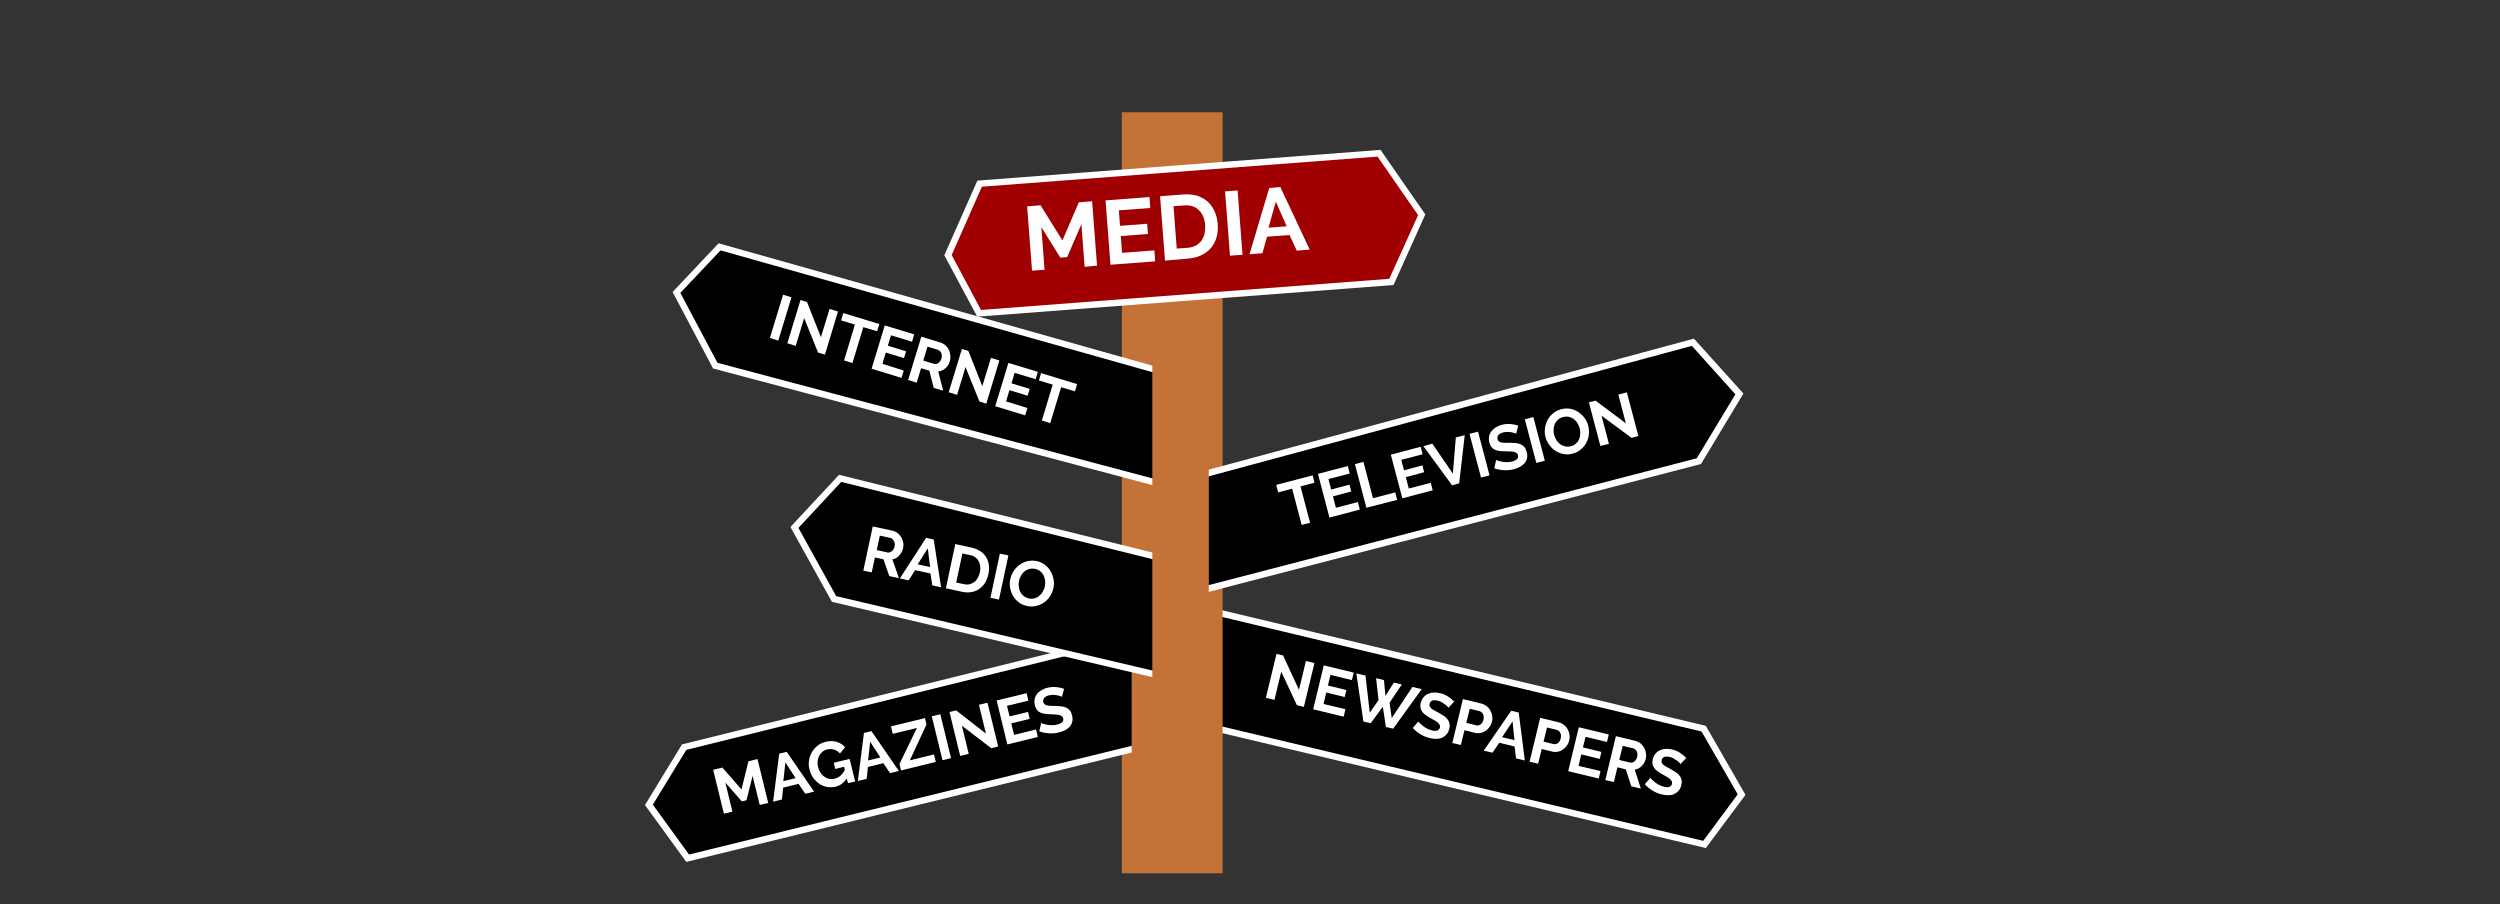<?xml version="1.0" encoding="utf-8"?>
<!-- Generator: Adobe Illustrator 21.1.0, SVG Export Plug-In . SVG Version: 6.00 Build 0)  -->
<svg version="1.1" id="Capa_1" xmlns="http://www.w3.org/2000/svg" xmlns:xlink="http://www.w3.org/1999/xlink" x="0px" y="0px"
	 viewBox="0 0 1935 700" style="enable-background:new 0 0 1935 700;" xml:space="preserve">
<rect x="0" y="0" width="1935" height="700" fill="#333333" stroke="none"/>
<style type="text/css">
	.st0{fill:#FFFFFF;}
	.st1{fill:#C57239;}
	.st2{fill:#A00001;}
</style>
<g>
	<polygon points="943.3,474.3 943.3,564.3 1319.3,653.6 1347.9,614.9 1318.6,563.9 	"/>
	<path class="st0" d="M1320.3,656.4l-1.6-0.4l-377.9-89.8v-95.1l379.5,90.7l30.7,53.4L1320.3,656.4z M945.8,562.3l372.5,88.5
		l26.7-36l-28-48.6l-371.2-88.7V562.3z"/>
</g>
<g>
	<rect x="868.3" y="86.9" class="st1" width="78" height="589"/>
</g>
<g>
	<polygon class="st2" points="758.2,142.2 733.7,197.6 757.9,242.5 1076.9,218.2 1100.4,166.3 1067.3,118.7 	"/>
	<path class="st0" d="M1078.6,220.6l-322.2,24.5l-25.5-47.5l25.6-57.8l312-23.8l34.7,50L1078.6,220.6z M759.3,239.9l316-24.1
		l22.3-49.3l-31.4-45.3l-306.2,23.3l-23.4,52.9L759.3,239.9z"/>
</g>
<g>
	<polygon points="556.9,190.9 523.6,226.3 553.6,282.9 894.9,373.6 894.9,286.3 	"/>
	<path class="st0" d="M897.4,376.9l-3.1-0.8l-342.4-90.9l-31.3-59.2l35.6-37.7l341.3,96.3V376.9z M555.3,280.8l337.1,89.6v-82.2
		l-334.7-94.4l-31.1,32.9L555.3,280.8z"/>
</g>
<g>
	<polygon points="932.6,366.9 1310.3,264.9 1346.3,304.9 1314.9,356.9 932.6,456.3 	"/>
	<path class="st0" d="M930.1,459.5V365l381-102.9l38.3,42.5l-32.8,54.5l-1,0.3L930.1,459.5z M935.1,368.8V453l378.2-98.3l29.9-49.5
		l-33.7-37.5L935.1,368.8z"/>
</g>
<g>
	<polygon points="529.6,578.3 502.3,622.9 532.3,664.3 882.3,578.3 882.3,490.9 	"/>
	<path class="st0" d="M531.2,667.1l-32-44l28.7-47l1-0.2l355.8-88.1v92.5L531.2,667.1z M505.3,622.8l28,38.6l346.5-85.1v-82.2
		l-348.6,86.3L505.3,622.8z"/>
</g>
<g>
	<rect x="891.9" y="264.9" class="st1" width="23.3" height="116.5"/>
</g>
<g>
	<rect x="923.9" y="357.8" class="st1" width="11.7" height="116.5"/>
</g>
<g>
	<rect x="875.9" y="501.3" class="st1" width="11.7" height="116.5"/>
</g>
<g>
	<polygon points="650.3,370.3 614.9,408.3 645.6,463.6 894.9,522.3 894.9,430.9 	"/>
	<path class="st0" d="M897.4,525.4l-253.5-59.6l-32.1-57.9l37.6-40.4l248,61.5V525.4z M647.2,461.4l245.2,57.7v-86.2L651.1,373
		L618,408.6L647.2,461.4z"/>
</g>
<g>
	<rect x="891.9" y="421.5" class="st1" width="11.7" height="116.5"/>
</g>
<g>
	<path class="st0" d="M839.5,206.5l-2.5-33L826,199l-5.3,0.4L806,175.8l2.5,33l-9.7,0.7l-3.8-49.8l10.4-0.8l16.9,27.2l12.7-29.5
		l10.3-0.8l3.8,49.8L839.5,206.5z"/>
	<path class="st0" d="M893.5,193.8l0.6,8.5l-34.6,2.6l-3.8-49.8l34-2.6l0.6,8.5l-24.3,1.8l0.9,12l21-1.6l0.6,7.9l-21,1.6l1,13
		L893.5,193.8z"/>
	<path class="st0" d="M901.7,201.7l-3.8-49.8l18.1-1.4c4.1-0.3,7.7,0.1,10.9,1.1c3.2,1.1,5.9,2.7,8.1,4.7c2.2,2.1,4,4.6,5.2,7.5
		c1.3,2.9,2,6.1,2.3,9.5c0.3,3.8,0,7.3-0.9,10.4c-0.9,3.2-2.4,5.9-4.3,8.2c-2,2.3-4.4,4.2-7.4,5.6c-2.9,1.4-6.3,2.3-10,2.6
		L901.7,201.7z M932.8,174.2c-0.2-2.4-0.7-4.6-1.5-6.5c-0.8-2-1.9-3.6-3.3-5c-1.4-1.4-3-2.4-4.9-3c-1.9-0.7-4-0.9-6.4-0.7l-8.4,0.6
		l2.5,32.8l8.4-0.6c2.4-0.2,4.5-0.8,6.3-1.7c1.8-1,3.2-2.3,4.4-3.8c1.1-1.6,1.9-3.4,2.4-5.4C932.8,178.8,932.9,176.6,932.8,174.2z"
		/>
	<path class="st0" d="M952,197.9l-3.8-49.8l9.7-0.7l3.8,49.8L952,197.9z"/>
	<path class="st0" d="M982.4,145.5l8.6-0.7l22.7,48.4l-10,0.8l-5.6-12.1l-17.4,1.3l-3.6,12.8l-10,0.8L982.4,145.5z M995.9,175.2
		l-8.4-19.1l-5.7,20.1L995.9,175.2z"/>
</g>
<g>
	<path class="st0" d="M1017.4,373.6l-10.8,2.9l7.4,28.1l-6.5,1.7l-7.4-28.1l-10.8,2.9l-1.5-5.8l28.2-7.4L1017.4,373.6z"/>
	<path class="st0" d="M1051,388.6l1.5,5.8l-23.5,6.2l-8.9-33.8l23.1-6.1l1.5,5.8l-16.5,4.3l2.1,8.1l14.2-3.8l1.4,5.3l-14.2,3.8
		l2.3,8.8L1051,388.6z"/>
	<path class="st0" d="M1057.6,393l-8.9-33.8l6.6-1.7l7.4,28.1l17.2-4.5l1.5,5.8L1057.6,393z"/>
	<path class="st0" d="M1107.4,373.7l1.5,5.8l-23.5,6.2l-8.9-33.8l23.1-6.1l1.5,5.8l-16.5,4.3l2.1,8.1l14.2-3.8l1.4,5.3l-14.2,3.8
		l2.3,8.8L1107.4,373.7z"/>
	<path class="st0" d="M1108.6,343.4l15.9,23.2l2.3-28l6.9-1.8l-4.3,37.3l-5.5,1.5l-22.2-30.3L1108.6,343.4z"/>
	<path class="st0" d="M1146.3,369.6l-8.9-33.8l6.6-1.7l8.9,33.8L1146.3,369.6z"/>
	<path class="st0" d="M1173.5,335.7c-0.3-0.2-0.8-0.4-1.5-0.6c-0.7-0.2-1.5-0.4-2.4-0.6c-0.9-0.1-1.9-0.2-3-0.2
		c-1.1,0-2.1,0.1-3.1,0.4c-1.8,0.5-3.1,1.2-3.8,2.1c-0.7,0.9-0.9,2-0.6,3.2c0.2,0.7,0.5,1.2,1,1.6c0.5,0.4,1,0.7,1.8,0.8
		c0.7,0.2,1.6,0.3,2.7,0.3c1,0,2.2,0,3.6,0c1.8,0,3.4,0.1,4.9,0.2c1.5,0.2,2.8,0.5,3.9,1c1.1,0.5,2.1,1.2,2.9,2.2
		c0.8,0.9,1.4,2.2,1.8,3.7c0.5,1.8,0.5,3.4,0.2,4.9c-0.3,1.5-1,2.7-1.9,3.8c-1,1.1-2.1,2-3.5,2.8c-1.4,0.8-2.9,1.4-4.6,1.8
		c-2.5,0.7-5.2,1-7.8,0.8c-2.7-0.1-5.2-0.6-7.5-1.5l1.4-6.4c0.4,0.2,1,0.4,1.8,0.7c0.9,0.3,1.9,0.5,3,0.7c1.1,0.2,2.4,0.3,3.7,0.3
		c1.3,0,2.6-0.2,3.9-0.5c3.6-1,5.1-2.6,4.5-4.9c-0.2-0.7-0.6-1.3-1.1-1.7c-0.5-0.4-1.3-0.7-2.1-0.9c-0.9-0.2-1.9-0.3-3-0.3
		c-1.2,0-2.5-0.1-3.9-0.1c-1.7,0-3.3-0.1-4.6-0.3s-2.5-0.6-3.5-1.1c-1-0.5-1.8-1.2-2.4-2c-0.6-0.8-1.1-1.9-1.5-3.2
		c-0.5-1.7-0.5-3.3-0.3-4.8c0.3-1.5,0.9-2.8,1.8-4s2-2.2,3.4-3.1c1.4-0.9,2.9-1.5,4.6-2c2.4-0.6,4.7-0.8,6.9-0.6
		c2.2,0.2,4.2,0.6,5.9,1.3L1173.5,335.7z"/>
	<path class="st0" d="M1189.1,358.3l-8.9-33.8l6.6-1.7l8.9,33.8L1189.1,358.3z"/>
	<path class="st0" d="M1217.2,351.1c-2.5,0.7-4.9,0.8-7.1,0.3c-2.3-0.4-4.3-1.3-6.2-2.5c-1.9-1.2-3.5-2.8-4.8-4.6s-2.3-3.9-2.9-6
		c-0.6-2.3-0.7-4.5-0.4-6.8c0.3-2.3,1-4.4,2-6.4c1.1-2,2.5-3.7,4.3-5.2c1.8-1.5,3.9-2.5,6.3-3.2c2.4-0.6,4.8-0.7,7.1-0.3
		c2.3,0.5,4.3,1.3,6.2,2.6s3.5,2.8,4.8,4.6c1.3,1.9,2.3,3.8,2.8,6c0.6,2.3,0.7,4.5,0.5,6.8c-0.3,2.3-1,4.4-2,6.3
		c-1,2-2.5,3.7-4.2,5.1C1221.7,349.5,1219.6,350.5,1217.2,351.1z M1202.9,336.6c0.4,1.5,1,2.8,1.8,4.1c0.8,1.2,1.8,2.3,2.9,3.1
		c1.1,0.8,2.4,1.4,3.8,1.7c1.4,0.3,2.9,0.3,4.4-0.1c1.6-0.4,2.9-1.1,4-2.1c1.1-1,1.9-2.1,2.4-3.4c0.6-1.3,0.9-2.7,0.9-4.1
		c0.1-1.5-0.1-2.9-0.4-4.3c-0.4-1.5-1-2.8-1.8-4.1c-0.8-1.2-1.8-2.3-2.9-3.1c-1.1-0.8-2.4-1.4-3.8-1.7s-2.8-0.2-4.4,0.2
		c-1.6,0.4-2.9,1.1-4,2.1c-1.1,1-1.9,2.1-2.4,3.4c-0.5,1.3-0.9,2.7-0.9,4.1C1202.4,333.8,1202.5,335.2,1202.9,336.6z"/>
	<path class="st0" d="M1239.6,321.8l5.7,21.7l-6.6,1.7l-8.9-33.8l5.1-1.3l23.5,17.5l-5.8-22.2l6.6-1.7l8.9,33.8l-5.3,1.4
		L1239.6,321.8z"/>
</g>
<g>
	<path class="st0" d="M595.9,261.6l10.2-33.5l6.5,2l-10.2,33.5L595.9,261.6z"/>
	<path class="st0" d="M622.4,246.2l-6.5,21.5l-6.5-2l10.2-33.5l5,1.5l10.8,27.3l6.7-21.9l6.5,2l-10.1,33.4l-5.3-1.6L622.4,246.2z"/>
	<path class="st0" d="M678.9,256.4l-10.7-3.2l-8.4,27.8l-6.5-2l8.4-27.8L651,248l1.7-5.7l27.9,8.5L678.9,256.4z"/>
	<path class="st0" d="M699.5,286.8l-1.7,5.7l-23.2-7.1l10.2-33.5l22.8,6.9l-1.7,5.7l-16.3-5l-2.4,8.1l14.1,4.3l-1.6,5.3l-14.1-4.3
		l-2.6,8.7L699.5,286.8z"/>
	<path class="st0" d="M702.9,294.1l10.2-33.5l14.8,4.5c1.5,0.5,2.9,1.2,4,2.3c1.1,1,2,2.2,2.6,3.6c0.6,1.3,1,2.8,1.1,4.3
		c0.1,1.5,0,2.9-0.4,4.3c-0.7,2.2-1.8,4-3.4,5.4c-1.6,1.4-3.5,2.3-5.6,2.5l3.8,14.9l-7.3-2.2l-3.4-13.3l-6.4-1.9l-3.4,11.2
		L702.9,294.1z M714.6,279.1l8.2,2.5c0.6,0.2,1.2,0.2,1.8,0.1c0.6-0.1,1.2-0.4,1.7-0.7c0.5-0.4,1-0.9,1.4-1.5c0.4-0.6,0.7-1.3,1-2
		c0.2-0.8,0.3-1.5,0.3-2.3c-0.1-0.7-0.2-1.4-0.5-2c-0.3-0.6-0.7-1.1-1.1-1.6c-0.5-0.4-1-0.7-1.6-0.9l-7.9-2.4L714.6,279.1z"/>
	<path class="st0" d="M747.3,284.1l-6.5,21.5l-6.5-2l10.2-33.5l5,1.5l10.8,27.3l6.7-21.9l6.5,2l-10.1,33.4l-5.3-1.6L747.3,284.1z"/>
	<path class="st0" d="M795.2,315.8l-1.7,5.7l-23.2-7.1l10.2-33.5l22.8,6.9l-1.7,5.7l-16.3-4.9l-2.4,8.1l14.1,4.3l-1.6,5.3l-14.1-4.3
		l-2.6,8.7L795.2,315.8z"/>
	<path class="st0" d="M832,302.9l-10.7-3.2l-8.4,27.8l-6.5-2l8.4-27.8l-10.7-3.2l1.7-5.7l27.9,8.5L832,302.9z"/>
</g>
<g>
	<path class="st0" d="M668.2,441.7l7.3-34.2l15.1,3.2c1.6,0.3,3,1,4.1,1.9c1.2,0.9,2.2,2.1,2.9,3.3c0.7,1.3,1.2,2.7,1.5,4.1
		c0.3,1.5,0.2,2.9-0.1,4.3c-0.5,2.2-1.5,4.1-3,5.7c-1.5,1.6-3.3,2.6-5.3,3l5.1,14.5l-7.5-1.6l-4.5-13l-6.6-1.4l-2.5,11.5
		L668.2,441.7z M678.6,425.8l8.3,1.8c0.6,0.1,1.2,0.1,1.8-0.1c0.6-0.2,1.1-0.5,1.6-0.9c0.5-0.4,0.9-0.9,1.3-1.6
		c0.4-0.6,0.6-1.3,0.8-2.1c0.2-0.8,0.2-1.6,0.1-2.3c-0.1-0.7-0.3-1.4-0.7-2c-0.3-0.6-0.7-1.1-1.2-1.5c-0.5-0.4-1-0.7-1.6-0.8l-8-1.7
		L678.6,425.8z"/>
	<path class="st0" d="M716.8,416.3l5.9,1.3l5.7,37l-6.8-1.5l-1.4-9.2l-11.9-2.6l-5,7.9l-6.8-1.5L716.8,416.3z M719.9,438.9
		l-1.8-14.5l-7.8,12.4L719.9,438.9z"/>
	<path class="st0" d="M732.1,455.3l7.3-34.2l12.4,2.7c2.8,0.6,5.1,1.6,7.1,2.9c1.9,1.3,3.4,2.9,4.5,4.8c1.1,1.8,1.8,3.9,2,6.1
		c0.3,2.2,0.1,4.5-0.4,6.9c-0.6,2.6-1.5,4.9-2.7,6.8c-1.2,1.9-2.8,3.5-4.6,4.7c-1.8,1.2-3.8,2-6.1,2.3c-2.2,0.4-4.7,0.3-7.2-0.3
		L732.1,455.3z M758.4,443c0.4-1.6,0.4-3.2,0.3-4.7c-0.2-1.5-0.6-2.8-1.2-4c-0.7-1.2-1.6-2.2-2.7-3s-2.5-1.4-4.1-1.7l-5.8-1.2
		l-4.8,22.5l5.8,1.2c1.6,0.4,3.2,0.4,4.5,0.1s2.6-0.9,3.7-1.7c1.1-0.8,2-1.9,2.7-3.2C757.5,446.1,758,444.6,758.4,443z"/>
	<path class="st0" d="M766.6,462.7l7.3-34.2l6.6,1.4l-7.3,34.2L766.6,462.7z"/>
	<path class="st0" d="M794.9,469c-2.5-0.5-4.7-1.5-6.5-2.9c-1.8-1.4-3.3-3.1-4.4-5s-1.8-4-2.2-6.3c-0.4-2.3-0.3-4.5,0.2-6.7
		c0.5-2.3,1.4-4.4,2.7-6.3c1.3-1.9,2.9-3.5,4.7-4.8c1.8-1.3,3.9-2.2,6.1-2.7c2.3-0.5,4.6-0.5,7,0c2.5,0.5,4.6,1.5,6.4,3
		c1.8,1.4,3.3,3.1,4.4,5.1c1.1,1.9,1.8,4.1,2.2,6.3c0.4,2.3,0.3,4.5-0.2,6.6c-0.5,2.3-1.4,4.4-2.6,6.3c-1.3,1.9-2.8,3.5-4.6,4.7
		s-3.9,2.2-6.1,2.7C799.6,469.6,797.3,469.6,794.9,469z M788.7,449.6c-0.3,1.5-0.4,3-0.2,4.4c0.2,1.5,0.5,2.8,1.2,4.1
		c0.6,1.2,1.5,2.3,2.6,3.2s2.4,1.5,4,1.9c1.6,0.3,3.1,0.3,4.5-0.1c1.4-0.4,2.6-1,3.7-2c1.1-0.9,2-2,2.7-3.3c0.7-1.3,1.2-2.6,1.5-4
		c0.3-1.5,0.4-3,0.2-4.4s-0.6-2.8-1.2-4.1s-1.5-2.3-2.6-3.2c-1.1-0.9-2.4-1.5-4-1.8c-1.6-0.3-3.1-0.3-4.5,0.1
		c-1.4,0.4-2.6,1-3.7,1.9c-1.1,0.9-2,2-2.7,3.3C789.5,446.8,789,448.2,788.7,449.6z"/>
</g>
<g>
	<path class="st0" d="M588,623l-5.5-22.5l-4.7,18.9l-3.6,0.9l-12.8-14.6l5.5,22.5l-6.6,1.6l-8.3-34l7.1-1.7l14.8,16.9l5.4-21.8
		l7-1.7l8.3,34L588,623z"/>
	<path class="st0" d="M603.1,583.3l5.8-1.4l21.2,30.8l-6.8,1.7l-5.2-7.7l-11.9,2.9l-1,9.2l-6.8,1.7L603.1,583.3z M615.8,602.3
		l-7.9-12.2l-1.6,14.5L615.8,602.3z"/>
	<path class="st0" d="M655.3,602.5c-2.1,3.4-4.9,5.5-8.5,6.4c-2.2,0.5-4.4,0.6-6.6,0.2c-2.2-0.4-4.2-1.2-6-2.4
		c-1.8-1.2-3.4-2.8-4.8-4.7c-1.4-1.9-2.3-4.1-2.9-6.6c-0.6-2.3-0.7-4.6-0.3-6.9c0.3-2.3,1.1-4.4,2.2-6.3c1.1-1.9,2.6-3.6,4.3-5
		c1.8-1.4,3.9-2.4,6.2-3c3.2-0.8,6.1-0.8,8.7,0c2.6,0.8,4.8,2.2,6.5,4.2l-4,4.8c-1.3-1.5-2.8-2.5-4.6-3c-1.8-0.5-3.6-0.6-5.4-0.1
		c-1.4,0.3-2.7,1-3.7,1.9c-1,0.9-1.9,2-2.5,3.2c-0.6,1.3-0.9,2.6-1.1,4.1c-0.1,1.5,0,3,0.4,4.5c0.4,1.6,1,3,1.9,4.3
		c0.8,1.3,1.8,2.3,3,3.1c1.1,0.8,2.4,1.4,3.8,1.6c1.4,0.3,2.8,0.3,4.2-0.1c3.3-0.8,5.9-3.1,7.8-6.8l-0.6-2.4l-6.8,1.7l-1.2-4.8
		l12.3-3l4.3,17.5l-5.5,1.3L655.3,602.5z"/>
	<path class="st0" d="M668.7,567.3l5.8-1.4l21.2,30.8l-6.8,1.7l-5.2-7.7l-11.9,2.9l-1,9.2l-6.8,1.7L668.7,567.3z M681.4,586.3
		l-7.9-12.2l-1.6,14.5L681.4,586.3z"/>
	<path class="st0" d="M696.2,591.3l13.5-27.9L691,568l-1.4-5.8l26.3-6.4l1.2,5l-12.9,27.7l18.7-4.6l1.4,5.8l-26.9,6.6L696.2,591.3z"
		/>
	<path class="st0" d="M729.5,588.4l-8.3-34l6.6-1.6l8.3,34L729.5,588.4z"/>
	<path class="st0" d="M744.5,561.7l5.3,21.8l-6.6,1.6l-8.3-34l5.1-1.3l23.1,18l-5.4-22.3l6.6-1.6l8.3,33.9l-5.4,1.3L744.5,561.7z"/>
	<path class="st0" d="M801.9,564.6l1.4,5.8l-23.6,5.8l-8.3-34l23.2-5.7l1.4,5.8l-16.6,4l2,8.2l14.3-3.5l1.3,5.4l-14.3,3.5l2.2,8.9
		L801.9,564.6z"/>
	<path class="st0" d="M821.9,539.3c-0.3-0.2-0.8-0.4-1.4-0.6c-0.7-0.2-1.5-0.4-2.4-0.6c-0.9-0.2-1.9-0.2-3-0.3
		c-1.1,0-2.1,0.1-3.1,0.4c-1.8,0.4-3.1,1.1-3.8,2c-0.7,0.9-0.9,1.9-0.7,3.2c0.2,0.7,0.5,1.2,0.9,1.6c0.4,0.4,1,0.7,1.8,0.9
		c0.7,0.2,1.6,0.3,2.7,0.4c1,0,2.2,0.1,3.6,0.1c1.8,0,3.4,0.2,4.9,0.3c1.5,0.2,2.8,0.5,3.9,1.1c1.1,0.5,2.1,1.3,2.8,2.2
		c0.8,0.9,1.3,2.2,1.7,3.8c0.4,1.8,0.5,3.5,0.1,4.9c-0.4,1.5-1,2.7-2,3.8c-1,1.1-2.2,2-3.6,2.7c-1.4,0.7-3,1.3-4.6,1.7
		c-2.6,0.6-5.2,0.9-7.8,0.7c-2.7-0.2-5.2-0.7-7.5-1.6l1.5-6.4c0.4,0.2,1,0.5,1.8,0.7c0.9,0.3,1.9,0.5,3,0.7c1.1,0.2,2.4,0.3,3.7,0.3
		c1.3,0,2.6-0.1,3.9-0.5c3.6-0.9,5.2-2.5,4.6-4.8c-0.2-0.7-0.5-1.3-1.1-1.7c-0.5-0.4-1.2-0.7-2.1-0.9c-0.9-0.2-1.9-0.3-3-0.4
		c-1.2-0.1-2.5-0.1-3.9-0.2c-1.7,0-3.3-0.2-4.6-0.4c-1.3-0.2-2.5-0.6-3.4-1.1c-1-0.5-1.8-1.2-2.4-2.1c-0.6-0.8-1.1-1.9-1.4-3.2
		c-0.4-1.7-0.5-3.3-0.2-4.8c0.3-1.5,0.9-2.8,1.8-4c0.9-1.2,2.1-2.2,3.5-3c1.4-0.8,2.9-1.5,4.7-1.9c2.4-0.6,4.7-0.7,6.9-0.5
		c2.2,0.3,4.2,0.7,5.9,1.4L821.9,539.3z"/>
</g>
<g>
	<path class="st0" d="M991.7,519.9l-5.3,21.8l-6.6-1.6l8.2-34l5.1,1.2l12.3,26.6l5.4-22.3l6.6,1.6l-8.2,33.9l-5.4-1.3L991.7,519.9z"
		/>
	<path class="st0" d="M1041.4,548.9l-1.4,5.8l-23.6-5.7l8.2-34l23.2,5.6l-1.4,5.8l-16.6-4l-2,8.2l14.3,3.5l-1.3,5.4l-14.3-3.5
		l-2.1,8.9L1041.4,548.9z"/>
	<path class="st0" d="M1065.1,524.9l6.1,1.5l1.1,12.2l6.6-10.3l6.1,1.5l-9.5,14.1l1.7,11.9l16-24.1l7.2,1.7l-22.1,30.6l-5.6-1.3
		l-2.4-15.7l-9.4,12.8l-5.6-1.3l-5.5-37.3l7.1,1.7l3.3,28.8l6.8-9.8L1065.1,524.9z"/>
	<path class="st0" d="M1121.1,547.8c-0.2-0.3-0.5-0.7-1-1.2c-0.5-0.5-1.1-1.1-1.9-1.6c-0.8-0.6-1.6-1.1-2.5-1.6
		c-0.9-0.5-1.9-0.9-2.9-1.1c-1.8-0.4-3.3-0.4-4.3,0c-1.1,0.5-1.7,1.3-2,2.5c-0.2,0.7-0.1,1.3,0.1,1.9c0.2,0.5,0.6,1.1,1.2,1.6
		c0.6,0.5,1.3,1,2.2,1.5c0.9,0.5,2,1.1,3.2,1.7c1.6,0.9,2.9,1.7,4.2,2.5s2.2,1.8,3,2.8c0.8,1,1.3,2.1,1.5,3.3
		c0.3,1.2,0.2,2.6-0.2,4.1c-0.4,1.8-1.2,3.3-2.2,4.4s-2.2,1.9-3.5,2.5c-1.4,0.5-2.8,0.8-4.4,0.8c-1.6,0-3.2-0.2-4.9-0.6
		c-2.6-0.6-5-1.6-7.3-3c-2.3-1.4-4.3-3-5.9-4.9l4.3-5c0.2,0.4,0.6,0.9,1.3,1.5c0.6,0.6,1.4,1.3,2.3,2c0.9,0.7,1.9,1.4,3.1,2
		c1.2,0.6,2.4,1.1,3.7,1.4c3.6,0.9,5.7,0.2,6.3-2.2c0.2-0.7,0.1-1.4-0.2-2c-0.3-0.6-0.8-1.2-1.4-1.8c-0.7-0.6-1.5-1.1-2.5-1.7
		c-1-0.6-2.1-1.2-3.4-1.9c-1.5-0.8-2.8-1.7-3.9-2.5c-1.1-0.8-1.9-1.7-2.5-2.6c-0.6-0.9-1-1.9-1.2-2.9c-0.2-1-0.1-2.2,0.2-3.5
		c0.4-1.7,1.1-3.2,2.1-4.4c1-1.2,2.1-2.1,3.5-2.7c1.3-0.6,2.8-1,4.4-1.1c1.6-0.1,3.3,0.1,5,0.5c2.4,0.6,4.5,1.5,6.3,2.7
		c1.8,1.2,3.4,2.5,4.6,3.9L1121.1,547.8z"/>
	<path class="st0" d="M1124.1,575.1l8.2-34l14.4,3.5c1.6,0.4,2.9,1.1,4.1,2c1.2,1,2.1,2.1,2.8,3.4c0.7,1.3,1.2,2.7,1.4,4.2
		c0.2,1.5,0.2,2.9-0.2,4.3c-0.3,1.4-0.9,2.8-1.8,4c-0.8,1.2-1.9,2.3-3,3.1c-1.2,0.8-2.5,1.4-4,1.7c-1.5,0.3-3,0.3-4.5-0.1l-8-2
		l-2.8,11.4L1124.1,575.1z M1134.9,559.5l7.7,1.9c1.2,0.3,2.3,0,3.4-0.7c1.1-0.8,1.8-2,2.2-3.7c0.2-0.9,0.3-1.7,0.2-2.4
		c-0.1-0.7-0.3-1.4-0.6-2c-0.3-0.6-0.7-1.1-1.2-1.4c-0.5-0.4-1-0.6-1.6-0.8l-7.4-1.8L1134.9,559.5z"/>
	<path class="st0" d="M1169.7,550.1l5.8,1.4l4.7,37.1l-6.8-1.6l-1.1-9.2l-11.9-2.9l-5.2,7.7l-6.8-1.6L1169.7,550.1z M1172.2,572.9
		l-1.5-14.5l-8.1,12.2L1172.2,572.9z"/>
	<path class="st0" d="M1183.9,589.6l8.2-34l14.4,3.5c1.6,0.4,2.9,1.1,4.1,2c1.2,1,2.1,2.1,2.8,3.4s1.2,2.7,1.4,4.2s0.2,2.9-0.2,4.3
		c-0.3,1.4-0.9,2.8-1.8,4c-0.8,1.2-1.9,2.3-3,3.1c-1.2,0.8-2.5,1.4-4,1.7c-1.5,0.3-3,0.3-4.5-0.1l-8-2l-2.8,11.4L1183.9,589.6z
		 M1194.7,574l7.7,1.9c1.2,0.3,2.3,0,3.4-0.7c1.1-0.8,1.8-2,2.2-3.7c0.2-0.9,0.3-1.7,0.2-2.4c-0.1-0.7-0.3-1.4-0.6-2
		c-0.3-0.6-0.7-1.1-1.2-1.4c-0.5-0.4-1-0.6-1.6-0.8l-7.4-1.8L1194.7,574z"/>
	<path class="st0" d="M1238.8,596.8l-1.4,5.8l-23.6-5.7l8.2-34l23.2,5.6l-1.4,5.8l-16.6-4l-2,8.2l14.3,3.5l-1.3,5.4l-14.3-3.5
		l-2.1,8.9L1238.8,596.8z"/>
	<path class="st0" d="M1242.5,603.8l8.2-34l15,3.6c1.6,0.4,2.9,1.1,4.1,2c1.2,1,2.1,2.1,2.8,3.4c0.7,1.3,1.2,2.7,1.4,4.2
		c0.2,1.5,0.2,2.9-0.2,4.3c-0.5,2.2-1.6,4.1-3.1,5.6c-1.5,1.5-3.3,2.5-5.4,2.8l4.7,14.7l-7.4-1.8l-4.2-13.1l-6.5-1.6l-2.8,11.4
		L1242.5,603.8z M1253.3,588.2l8.3,2c0.6,0.1,1.2,0.1,1.8,0c0.6-0.2,1.1-0.4,1.6-0.8c0.5-0.4,0.9-0.9,1.3-1.5
		c0.4-0.6,0.7-1.3,0.9-2.1c0.2-0.8,0.2-1.6,0.2-2.3c-0.1-0.7-0.3-1.4-0.6-2c-0.3-0.6-0.7-1.1-1.2-1.5c-0.5-0.4-1-0.7-1.6-0.8l-8-1.9
		L1253.3,588.2z"/>
	<path class="st0" d="M1300.7,591.4c-0.2-0.3-0.5-0.7-1-1.2c-0.5-0.5-1.1-1.1-1.9-1.6c-0.8-0.6-1.6-1.1-2.5-1.6
		c-0.9-0.5-1.9-0.9-2.9-1.1c-1.8-0.4-3.3-0.4-4.3,0c-1.1,0.5-1.7,1.3-2,2.5c-0.2,0.7-0.1,1.3,0.1,1.9c0.2,0.5,0.6,1.1,1.2,1.6
		c0.6,0.5,1.3,1,2.2,1.5c0.9,0.5,2,1.1,3.2,1.7c1.6,0.9,2.9,1.7,4.2,2.5s2.2,1.8,3,2.8c0.8,1,1.3,2.1,1.5,3.3
		c0.3,1.2,0.2,2.6-0.2,4.1c-0.4,1.8-1.2,3.3-2.2,4.4s-2.2,1.9-3.5,2.5s-2.8,0.8-4.4,0.8s-3.2-0.2-4.9-0.6c-2.6-0.6-5-1.6-7.3-3
		c-2.3-1.4-4.3-3-5.9-4.9l4.3-5c0.2,0.4,0.6,0.9,1.3,1.5c0.6,0.6,1.4,1.3,2.3,2c0.9,0.7,1.9,1.4,3.1,2c1.2,0.6,2.4,1.1,3.7,1.4
		c3.6,0.9,5.7,0.2,6.3-2.2c0.2-0.7,0.1-1.4-0.2-2c-0.3-0.6-0.8-1.2-1.4-1.8c-0.7-0.6-1.5-1.1-2.5-1.7c-1-0.6-2.1-1.2-3.4-1.9
		c-1.5-0.8-2.8-1.7-3.9-2.5c-1.1-0.8-1.9-1.7-2.5-2.6c-0.6-0.9-1-1.9-1.2-2.9c-0.2-1-0.1-2.2,0.2-3.5c0.4-1.7,1.1-3.2,2.1-4.4
		c1-1.2,2.1-2.1,3.5-2.7c1.3-0.6,2.8-1,4.4-1.1c1.6-0.1,3.3,0.1,5,0.5c2.4,0.6,4.5,1.5,6.3,2.7c1.8,1.2,3.4,2.5,4.6,3.9
		L1300.7,591.4z"/>
</g>
</svg>
